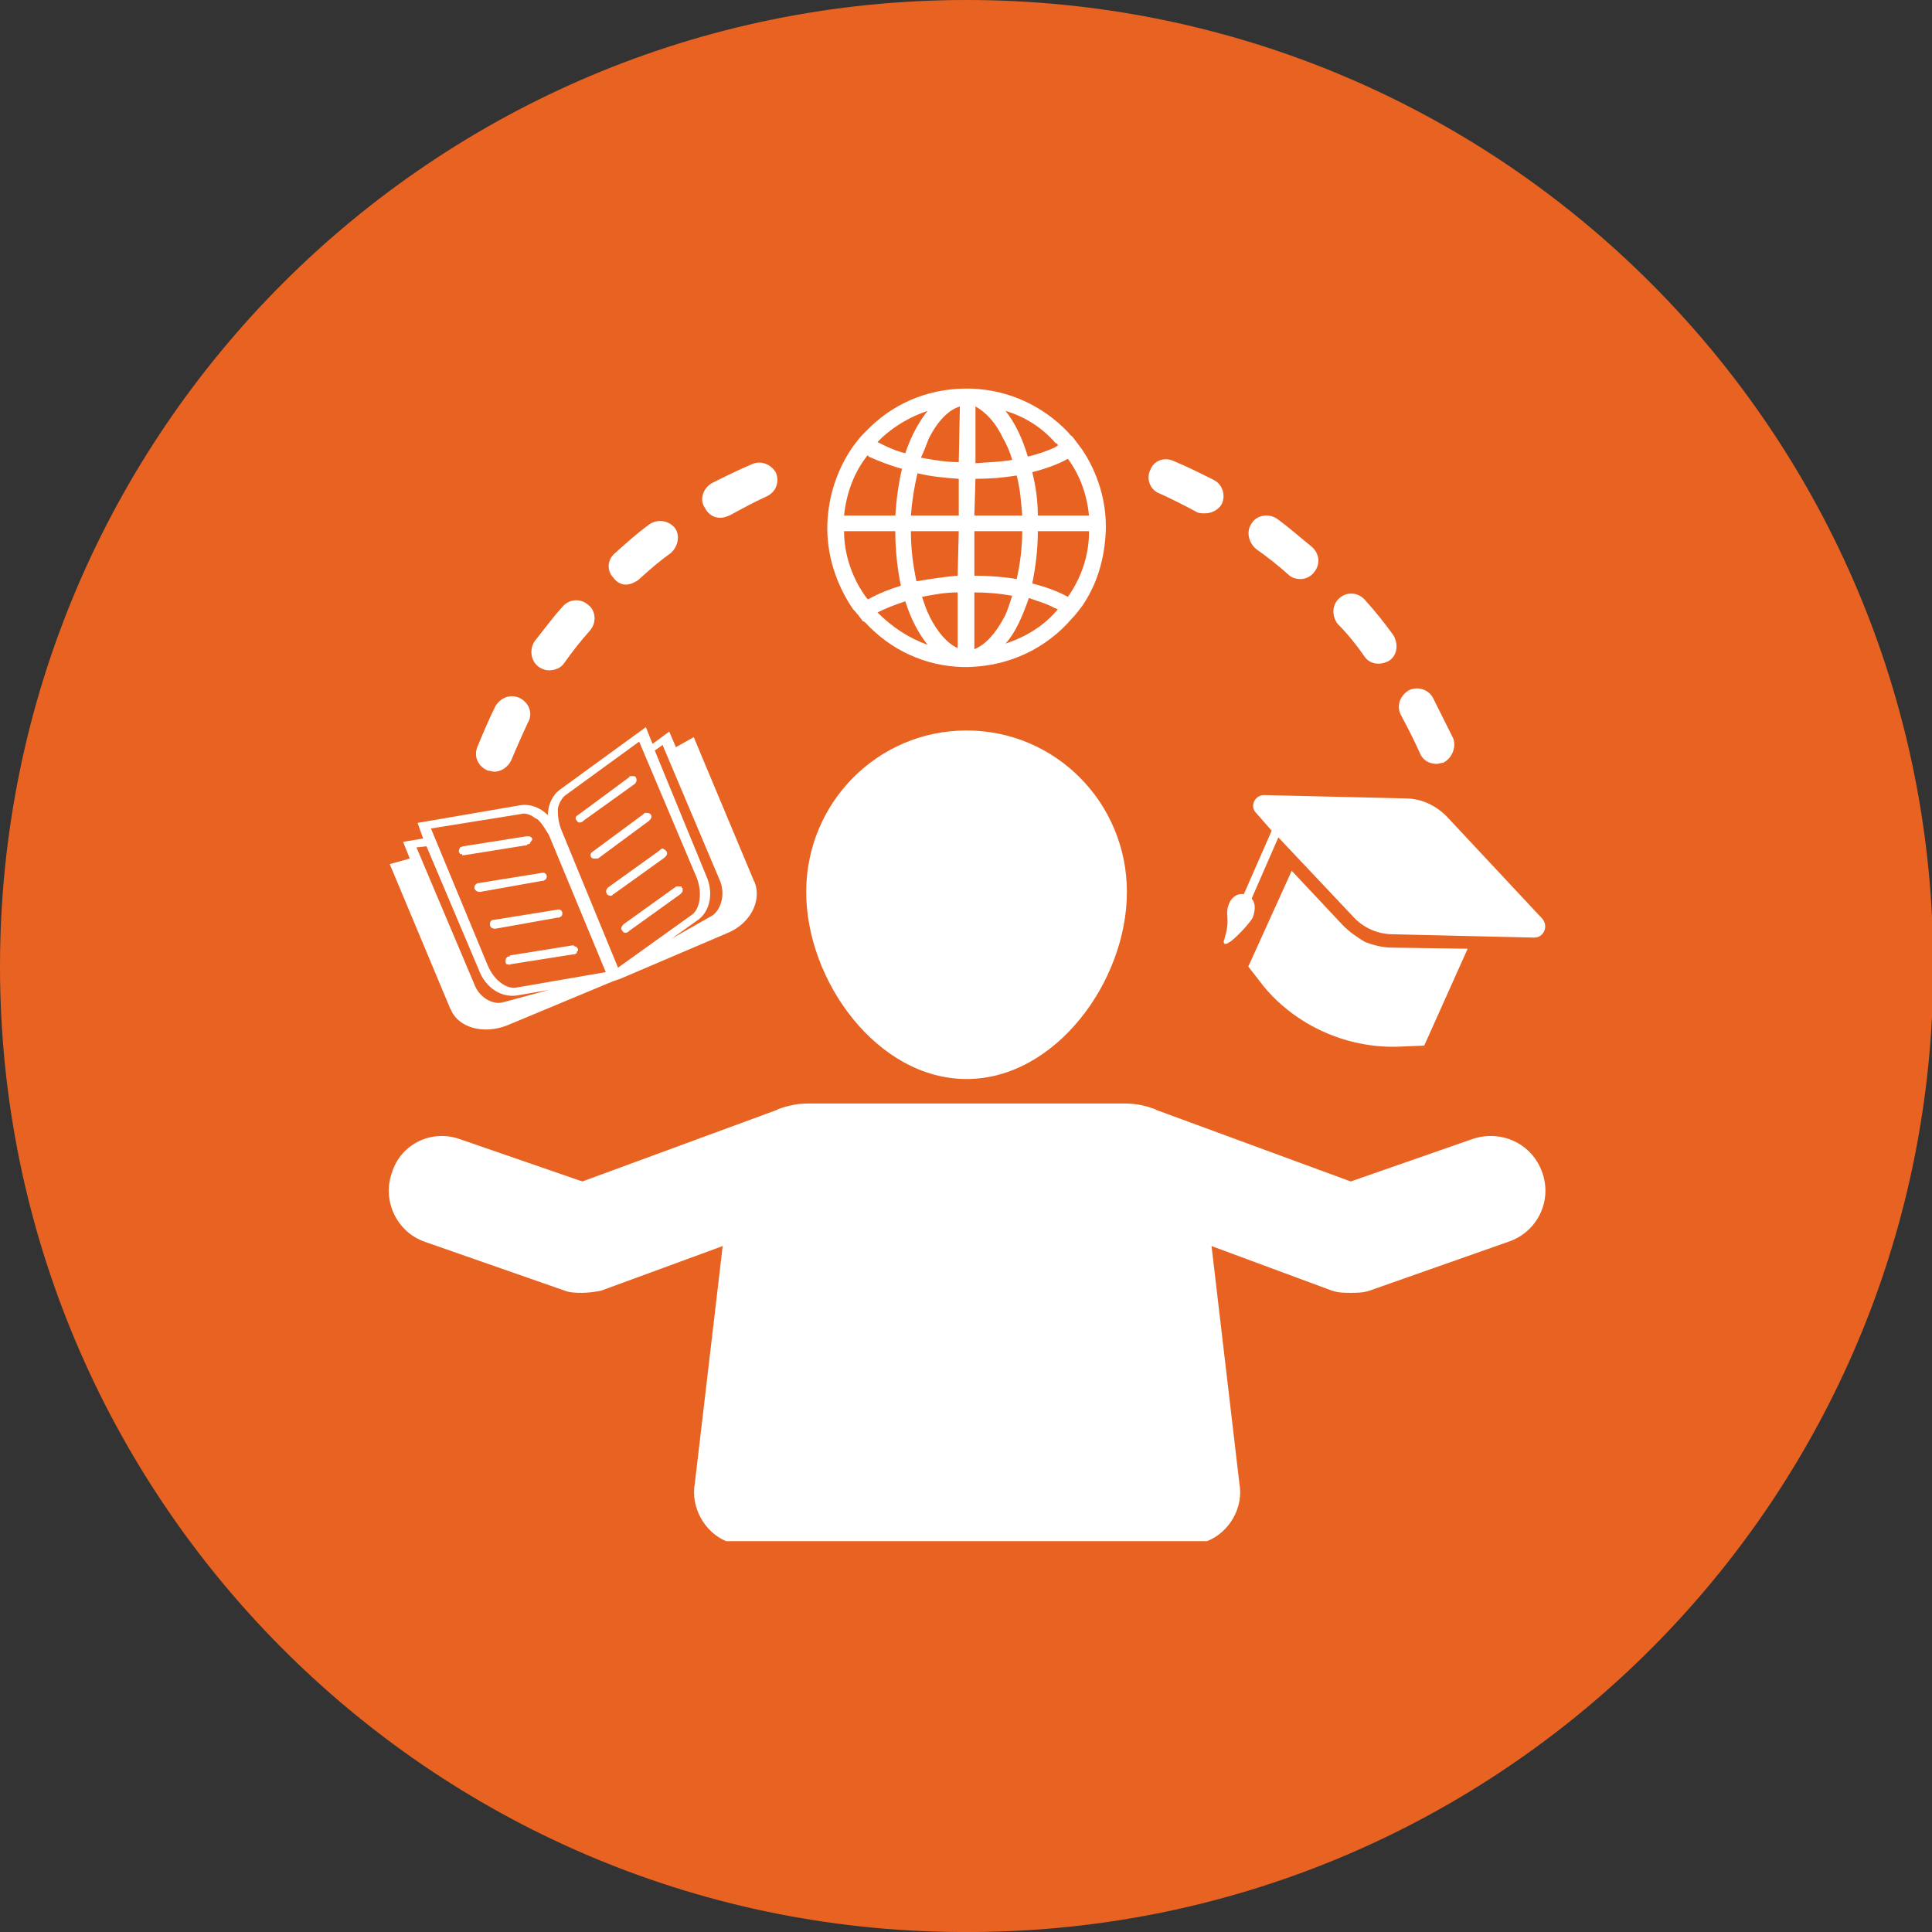 <?xml version="1.0" encoding="UTF-8"?>
<!DOCTYPE svg PUBLIC "-//W3C//DTD SVG 1.1//EN" "http://www.w3.org/Graphics/SVG/1.1/DTD/svg11.dtd">
<!-- Creator: CorelDRAW X7 -->
<svg xmlns="http://www.w3.org/2000/svg" xml:space="preserve" width="233px" height="233px" version="1.1" style="shape-rendering:geometricPrecision; text-rendering:geometricPrecision; image-rendering:optimizeQuality; fill-rule:evenodd; clip-rule:evenodd"
viewBox="0 0 1735 1735"
 xmlns:xlink="http://www.w3.org/1999/xlink">
 <rect x="0" y="0" width="1735" height="1735" fill="#333333" stroke="none"/>
 <defs>
  <style type="text/css">
   <![CDATA[
    .fil0 {fill:#E86322;fill-rule:nonzero}
    .fil1 {fill:white;fill-rule:nonzero}
   ]]>
  </style>
 </defs>
 <g id="Layer_x0020_1">
  <path class="fil0" d="M1735 823l0 90c-23,456 -399,819 -860,822l-14 0c-476,-3 -861,-391 -861,-867 0,-480 389,-868 868,-868 465,0 844,364 867,823z"/>
  <path class="fil1" d="M1226 846c-7,-4 -14,-9 -20,-15l-46 -49 -39 86 14 18c29,35 74,55 119,54l25 -1 39 -87 -68 -1c-8,0 -16,-2 -24,-5z"/>
  <path class="fil1" d="M1125 824c3,-8 2,-14 -1,-17l24 -55 67 71c9,10 22,16 36,16l127 3c8,0 13,-10 7,-17l-86 -92c-10,-10 -23,-16 -37,-16l-127 -3c-8,0 -13,10 -7,16l14 16 -25 57c-6,-1 -11,3 -13,8 -5,11 2,13 -5,34 -1,11 23,-15 26,-21z"/>
  <path class="fil1" d="M868 969c80,0 144,-88 144,-168 0,-80 -64,-145 -144,-145 -80,0 -144,65 -144,145 0,80 64,168 144,168z"/>
  <path class="fil1" d="M1322 1023l-109 38 -174 -64c-1,0 -1,-1 -2,-1 -8,-3 -17,-5 -26,-5l-286 0c-9,0 -18,2 -26,5 -1,0 -1,1 -2,1l-174 64 -110 -38c-25,-9 -53,4 -61,30 -9,25 4,53 29,62l126 44c5,2 11,2 16,2 6,0 12,-1 17,-2l109 -40 -25 213c-4,22 9,44 28,52l432 0c20,-8 33,-30 29,-52l-25 -213 108 40c6,2 11,2 17,2 6,0 11,0 17,-2l125 -44c26,-9 39,-37 30,-62 -9,-26 -37,-39 -63,-30z"/>
  <path class="fil1" d="M475 758c0,0 1,0 1,-1 0,0 0,-1 1,-1 0,0 0,0 0,-1 1,0 1,-1 1,-1 0,-2 -2,-3 -3,-3 -1,0 -1,0 -2,0l-57 9c0,0 0,0 0,0 -1,0 -2,1 -3,1 0,1 -1,2 -1,4 0,0 1,1 1,2 1,0 1,0 2,0 0,0 0,1 0,1 1,0 1,0 2,0l56 -9c1,-1 1,-1 2,-1z"/>
  <path class="fil1" d="M488 791c0,0 0,0 0,0 2,-1 3,-2 3,-4 0,-2 -2,-4 -5,-3l-56 9c-2,0 -4,2 -4,4 0,2 2,4 5,4l56 -10c0,0 0,0 1,0z"/>
  <path class="fil1" d="M441 827c-1,1 -1,2 -1,3 0,3 2,4 5,4l56 -10c0,0 0,0 1,0 0,0 0,0 0,0 1,0 1,-1 2,-1 1,-1 1,-2 1,-3 0,-2 -2,-4 -5,-3l-56 9c-1,0 -2,0 -3,1z"/>
  <path class="fil1" d="M457 859c-1,0 -1,0 -2,1 -1,1 -1,2 -1,3 0,1 0,2 1,3 0,0 1,0 1,0 1,0 2,1 2,0l57 -9c0,0 1,0 1,0 1,0 1,-1 2,-1 0,-1 0,-1 0,-1 0,0 0,-1 1,-1 0,0 0,-1 0,-2 0,0 0,0 -1,-1 0,-1 -1,-1 -2,-1 0,-1 -1,-1 -2,-1l-56 9c0,1 -1,1 -1,1z"/>
  <path class="fil1" d="M404 905c0,1 1,1 1,2 7,16 29,22 50,14l96 -40 6 -2 0 0 96 -41c20,-8 31,-28 25,-45 0,-1 -1,-1 -1,-2l-54 -129 -16 9 -6 -14 -15 11 -6 -15 -77 56c-7,5 -11,14 -11,23 -7,-7 -16,-10 -24,-9l-93 16 5 14 -18 3 6 15 -18 5 54 129zm191 -236l52 123c4,11 1,24 -7,30l-37 21 24 -17c11,-8 14,-25 7,-40l-46 -112 7 -5zm-94 57c1,-5 4,-10 7,-12l66 -48 52 123c5,14 2,27 -4,32l-67 48 -51 -124c-2,-5 -3,-11 -3,-15 0,-2 0,-3 0,-4zm-33 5c3,-1 8,0 13,4 1,0 2,1 3,2 3,3 6,8 9,13l51 123 -81 14c-8,1 -19,-6 -25,-20l-51 -123 81 -13zm-85 29l47 111c6,16 20,25 34,23l29 -5 -41 11c-10,3 -22,-5 -26,-16l-52 -123 9 -1z"/>
  <path class="fil1" d="M523 738c0,0 0,0 1,-1l46 -33c2,-2 2,-4 1,-6 0,0 0,0 -1,-1 0,0 -1,0 -1,0 -1,0 -2,0 -3,0 0,0 -1,0 -1,1l-46 34c-2,1 -3,3 -1,5 1,2 3,2 5,1z"/>
  <path class="fil1" d="M531 770c1,1 2,1 2,1 1,0 1,0 1,0 0,0 0,0 0,0 0,0 0,0 1,0 0,0 0,0 0,0 0,0 0,0 0,0 0,0 0,0 0,0 0,0 1,0 1,0 0,0 1,0 1,0l46 -34c2,-2 3,-4 1,-6 -1,-1 -3,-1 -5,-1 0,0 -1,1 -1,1l-46 34c-2,1 -2,4 -1,5z"/>
  <path class="fil1" d="M545 803c1,1 3,2 5,1 0,0 0,0 0,0 0,0 0,0 0,0 0,-1 1,-1 1,-1l46 -33c2,-2 3,-4 1,-6 0,0 -1,-1 -1,-1 -1,0 -1,-1 -2,-1 -1,0 -2,1 -3,2l-46 33c-2,2 -2,4 -1,6z"/>
  <path class="fil1" d="M559 836c1,2 3,2 5,1 0,0 1,-1 1,-1l46 -33c1,-1 1,-1 1,-1 0,-1 1,-1 1,-1 0,-1 0,-1 0,-2 0,0 0,-1 0,-1 0,0 0,-1 -1,-1 0,0 0,0 0,-1 -1,0 -1,0 -2,0 -1,0 -2,0 -2,0 -1,0 -1,0 -1,0 0,1 -1,1 -1,1l-46 33c-2,2 -3,4 -1,6z"/>
  <path class="fil1" d="M775 558c1,0 2,1 2,1 23,25 54,39 87,40 1,0 1,0 2,0 1,0 1,0 2,0 1,0 1,0 2,0 37,-1 70,-17 93,-44 3,-3 6,-7 9,-11 13,-19 20,-42 21,-67 1,-26 -7,-52 -21,-73 -3,-4 -6,-8 -9,-12 -2,-1 -3,-3 -4,-4 -23,-24 -54,-38 -87,-39 -34,-1 -66,11 -90,34 -2,2 -4,4 -7,7 -3,3 -6,7 -9,11 -14,20 -22,44 -23,69 -1,28 8,55 23,77 3,3 6,7 9,11zm128 20c9,-10 15,-24 21,-41 8,3 16,5 23,9 1,0 2,1 3,1 -12,15 -29,25 -47,31zm56 -42c-9,-5 -20,-9 -32,-12 3,-15 5,-30 5,-47l46 0c0,22 -7,42 -19,59zm0 -124c11,15 17,32 19,51l-46 0c0,-14 -2,-27 -5,-39 12,-3 23,-7 32,-12zm-11 -14c1,0 2,1 2,2 -1,1 -2,1 -3,2 -7,3 -15,6 -24,8 -5,-17 -12,-31 -20,-41 17,5 33,15 45,29zm-72 -33c9,5 18,14 25,29 3,5 6,12 8,19 -11,2 -22,2 -33,3l0 -51zm0 65c13,0 25,-1 37,-3 3,11 4,23 5,36l-43 0 1 -33zm-1 47l43 0c0,15 -2,30 -5,43 -12,-2 -25,-3 -38,-3l0 -40zm0 55c12,0 23,1 34,3 -2,6 -4,13 -7,19 -8,15 -17,25 -27,29l0 -51zm-87 18c8,-4 16,-7 25,-10 5,16 12,29 20,39 -17,-6 -32,-16 -45,-29zm72 32c-9,-4 -18,-14 -25,-28 -3,-6 -5,-12 -7,-18 10,-2 21,-4 32,-4l0 50zm0 -65c-12,1 -25,3 -37,5 -3,-14 -5,-29 -5,-45l43 0 -1 40zm1 -54l-43 0c1,-13 3,-26 6,-38 12,3 24,4 37,5l0 33zm1 -98l-1 50c-12,0 -23,-2 -34,-4 3,-6 5,-12 7,-17 8,-16 18,-26 28,-29zm-70 28c12,-11 26,-19 41,-24 -8,10 -15,23 -20,38 -9,-2 -17,-6 -25,-10 1,-1 3,-3 4,-4zm-13 16c0,0 1,0 1,1 9,4 19,8 30,11 -3,13 -5,27 -6,42l-46 0c2,-20 9,-39 21,-54zm25 68c0,18 2,34 5,49 -10,3 -20,7 -29,12 0,0 -1,0 -1,0 -13,-17 -21,-39 -21,-61 0,0 46,0 46,0z"/>
  <path class="fil1" d="M1225 589c3,5 8,7 13,7 3,0 7,-1 10,-3 7,-5 8,-15 3,-23 -8,-11 -16,-21 -25,-31 -6,-7 -16,-8 -23,-2 -7,6 -7,16 -2,23 9,9 17,19 24,29z"/>
  <path class="fil1" d="M484 599c3,2 6,3 9,3 5,0 11,-2 14,-7 7,-10 15,-20 23,-29 6,-7 5,-18 -2,-23 -7,-6 -17,-5 -23,2 -9,10 -17,21 -25,31 -5,8 -3,18 4,23z"/>
  <path class="fil1" d="M1275 676c2,6 8,10 15,10 2,0 4,-1 6,-1 8,-4 12,-14 9,-22 -6,-12 -12,-24 -18,-36 -4,-8 -14,-11 -22,-7 -8,5 -11,14 -7,22 6,11 12,23 17,34z"/>
  <path class="fil1" d="M1128 493c10,7 20,15 29,23 3,3 7,4 11,4 4,0 9,-2 12,-6 6,-7 5,-17 -2,-23 -10,-8 -20,-17 -31,-25 -7,-5 -18,-4 -23,4 -5,7 -3,17 4,23z"/>
  <path class="fil1" d="M562 525c4,0 8,-2 11,-4 10,-9 19,-17 29,-24 7,-6 9,-16 4,-23 -6,-7 -16,-8 -23,-3 -11,8 -21,17 -31,26 -7,6 -7,16 -1,22 3,4 7,6 11,6z"/>
  <path class="fil1" d="M438 692c2,0 4,1 6,1 6,0 12,-4 15,-10 5,-12 10,-23 15,-34 5,-8 1,-18 -7,-22 -8,-4 -17,-1 -22,7 -6,12 -11,24 -16,36 -4,9 0,18 9,22z"/>
  <path class="fil1" d="M647 465c3,0 5,-1 8,-2 11,-6 22,-12 33,-17 9,-4 12,-13 9,-21 -4,-8 -14,-12 -22,-8 -12,5 -24,11 -36,17 -8,5 -11,15 -6,22 3,6 8,9 14,9z"/>
  <path class="fil1" d="M1041 443c11,5 23,11 34,17 2,1 5,1 7,1 6,0 12,-3 15,-8 4,-8 1,-18 -7,-22 -12,-6 -24,-12 -36,-17 -9,-4 -18,0 -21,8 -4,8 0,18 8,21z"/>
 </g>
</svg>
